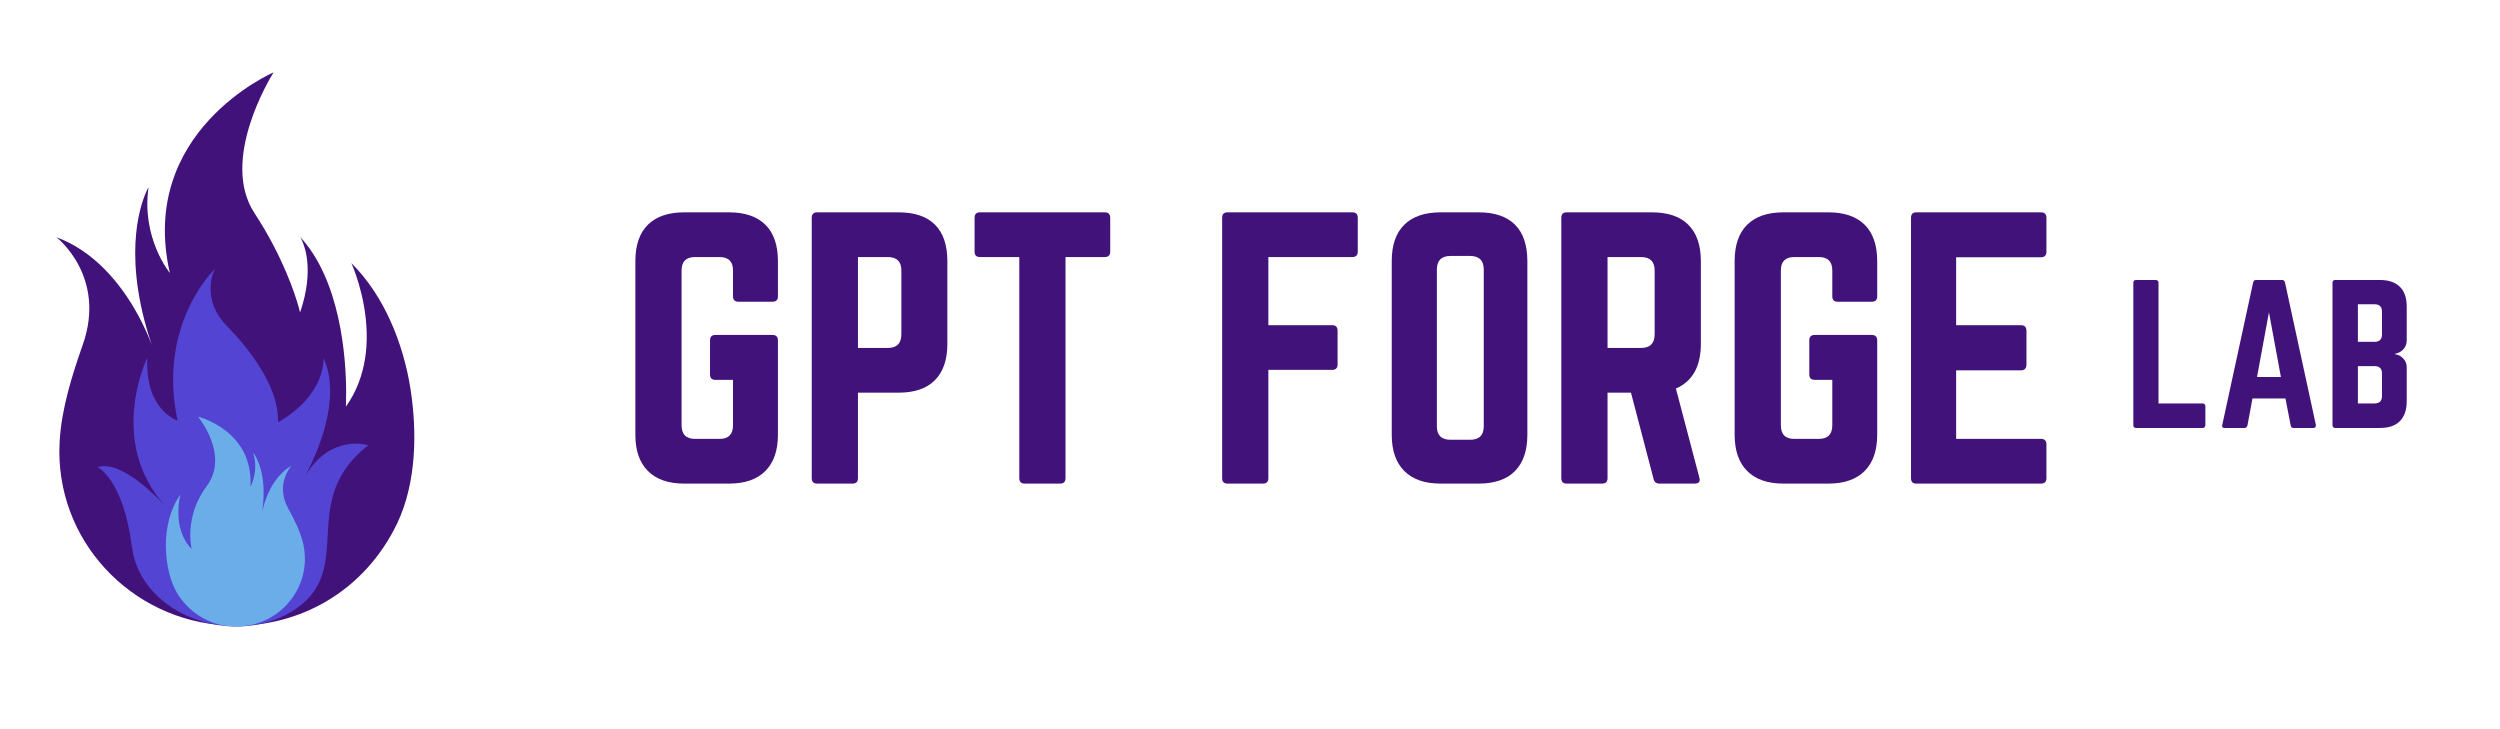 <svg xmlns="http://www.w3.org/2000/svg" xmlns:xlink="http://www.w3.org/1999/xlink" width="240" zoomAndPan="magnify" viewBox="0 0 180 52.5" height="70" preserveAspectRatio="xMidYMid meet" version="1.0"><defs><g/><clipPath id="2e6a255f93"><path d="M 4.062 5.199 L 30 5.199 L 30 46 L 4.062 46 Z M 4.062 5.199 " clip-rule="nonzero"/></clipPath></defs><g clip-path="url(#2e6a255f93)"><path fill="#42127b" d="M 29.781 32.875 C 29.656 34.562 29.293 36.223 28.594 37.688 C 27.461 40.051 25.691 42.031 23.41 43.348 C 21.469 44.465 19.242 45.051 17 45.051 C 9.973 45.051 4.273 39.438 4.273 32.508 C 4.273 32.266 4.281 32.027 4.293 31.789 C 4.43 29.422 5.18 27.043 5.961 24.816 C 7.695 19.883 4.066 17.082 4.066 17.082 C 6.777 18.078 8.602 20.379 9.688 22.238 C 9.895 22.59 10.074 22.926 10.227 23.234 C 10.637 24.055 10.871 24.68 10.941 24.879 C 10.734 24.27 10.559 23.688 10.414 23.125 C 10.305 22.719 10.215 22.324 10.137 21.945 C 8.977 16.328 10.695 13.48 10.695 13.48 C 10.164 17.148 12.23 19.656 12.23 19.656 C 9.906 9.477 19.602 5.25 19.699 5.211 C 19.695 5.215 19.695 5.219 19.691 5.219 C 19.691 5.223 19.691 5.223 19.691 5.227 C 19.688 5.227 19.688 5.23 19.684 5.234 C 19.434 5.637 15.836 11.531 18.312 15.328 C 18.312 15.332 18.316 15.332 18.316 15.332 C 18.828 16.117 19.27 16.875 19.645 17.586 C 21.145 20.43 21.605 22.496 21.605 22.496 C 21.879 21.699 22.031 20.988 22.102 20.363 C 22.348 18.227 21.645 17.109 21.605 17.051 C 21.941 17.414 22.238 17.805 22.512 18.219 C 24.938 21.945 24.957 27.469 24.914 28.922 L 24.914 28.93 C 24.914 28.941 24.914 28.949 24.914 28.957 C 24.914 29.004 24.91 29.047 24.91 29.082 C 24.91 29.109 24.906 29.133 24.906 29.152 C 24.906 29.172 24.906 29.191 24.906 29.203 C 24.906 29.211 24.906 29.215 24.902 29.219 C 24.902 29.227 24.902 29.23 24.902 29.238 C 24.902 29.242 24.902 29.25 24.902 29.254 C 24.902 29.262 24.902 29.266 24.902 29.27 C 24.902 29.277 24.898 29.285 24.898 29.285 C 25.684 28.188 26.098 26.992 26.285 25.816 C 26.379 25.219 26.414 24.629 26.402 24.055 C 26.402 24.027 26.402 23.996 26.402 23.965 C 26.34 21.246 25.332 19.02 25.301 18.949 L 25.301 18.945 C 25.301 18.945 25.301 18.949 25.305 18.949 C 27.676 21.305 29.047 24.758 29.555 28 C 29.797 29.543 29.902 31.219 29.781 32.875 " fill-opacity="1" fill-rule="nonzero"/></g><path fill="#5344d3" d="M 24.914 28.93 C 24.914 29.094 24.906 29.203 24.902 29.254 C 24.902 29.242 24.902 29.23 24.902 29.219 C 24.906 29.215 24.906 29.211 24.906 29.203 C 24.906 29.191 24.906 29.172 24.906 29.152 C 24.906 29.133 24.91 29.109 24.91 29.082 C 24.91 29.039 24.914 28.988 24.914 28.93 " fill-opacity="1" fill-rule="nonzero"/><path fill="#5344d3" d="M 26.52 32.055 C 21.375 36.062 25.625 40.852 21.32 43.824 C 17.02 46.793 10.141 44.332 9.504 39.402 C 8.871 34.473 7.027 33.633 7.027 33.633 C 8.777 33.074 11.535 36.035 11.859 36.391 C 7.703 31.727 10.578 25.82 10.605 25.758 C 10.43 29.574 12.785 30.277 12.785 30.277 C 11.309 23.363 15.418 19.418 15.457 19.379 C 15.457 19.379 15.457 19.383 15.457 19.383 C 15.398 19.5 14.43 21.52 16.332 23.465 C 18.012 25.184 19.574 27.34 19.941 29.395 C 20.016 29.953 20.031 30.34 20.031 30.398 C 20.031 30.398 20.031 30.402 20.031 30.402 C 20.031 30.406 20.023 30.406 20.023 30.406 C 23.543 28.355 23.285 25.773 23.285 25.773 C 24.652 28.707 22.773 32.762 22.004 34.211 C 23.863 31.199 26.52 32.055 26.52 32.055 " fill-opacity="1" fill-rule="nonzero"/><path fill="#6bade8" d="M 12.168 41.211 C 12.32 41.848 12.566 42.457 12.926 42.973 C 13.508 43.805 14.312 44.449 15.266 44.805 C 16.082 45.109 16.969 45.191 17.824 45.047 C 20.512 44.602 22.328 42.094 21.887 39.445 C 21.875 39.352 21.855 39.262 21.836 39.172 C 21.633 38.277 21.195 37.414 20.754 36.613 C 19.777 34.84 20.984 33.539 20.984 33.539 C 20.012 34.09 19.461 35.086 19.164 35.867 C 19.109 36.016 19.062 36.156 19.023 36.281 C 18.918 36.621 18.871 36.875 18.855 36.957 C 18.895 36.711 18.926 36.477 18.945 36.254 C 18.961 36.09 18.969 35.934 18.977 35.781 C 19.062 33.562 18.223 32.586 18.223 32.586 C 18.66 33.953 18.031 35.043 18.031 35.043 C 18.27 30.984 14.258 30 14.258 30 C 14.258 30 16.551 32.758 14.883 35 C 14.547 35.449 14.301 35.902 14.125 36.34 C 13.988 36.68 13.891 37.012 13.824 37.324 C 13.559 38.59 13.801 39.527 13.801 39.527 C 13.434 39.156 13.199 38.727 13.055 38.289 C 12.98 38.066 12.93 37.844 12.895 37.625 C 12.895 37.613 12.891 37.602 12.891 37.59 C 12.742 36.547 12.984 35.633 12.992 35.605 L 12.992 35.602 C 12.992 35.602 12.992 35.605 12.992 35.605 C 12.234 36.656 11.93 38.062 11.941 39.332 C 11.949 39.938 12.016 40.586 12.168 41.211 " fill-opacity="1" fill-rule="nonzero"/><g fill="#42127b" fill-opacity="1"><g transform="translate(44.527, 34.819)"><g><path d="M 1.219 -3.516 L 1.219 -16.016 C 1.219 -17.172 1.52 -18.047 2.125 -18.641 C 2.727 -19.234 3.598 -19.531 4.734 -19.531 L 7.969 -19.531 C 9.102 -19.531 9.973 -19.234 10.578 -18.641 C 11.18 -18.047 11.484 -17.172 11.484 -16.016 L 11.484 -13.484 C 11.484 -13.223 11.352 -13.094 11.094 -13.094 L 8.641 -13.094 C 8.379 -13.094 8.25 -13.223 8.25 -13.484 L 8.25 -15.344 C 8.25 -15.988 7.926 -16.312 7.281 -16.312 L 5.516 -16.312 C 4.867 -16.312 4.547 -15.988 4.547 -15.344 L 4.547 -4.203 C 4.547 -3.547 4.867 -3.219 5.516 -3.219 L 7.281 -3.219 C 7.926 -3.219 8.25 -3.547 8.25 -4.203 L 8.25 -7.469 L 6.984 -7.469 C 6.723 -7.469 6.594 -7.598 6.594 -7.859 L 6.594 -10.312 C 6.594 -10.57 6.723 -10.703 6.984 -10.703 L 11.094 -10.703 C 11.352 -10.703 11.484 -10.57 11.484 -10.312 L 11.484 -3.516 C 11.484 -2.379 11.18 -1.508 10.578 -0.906 C 9.973 -0.301 9.102 0 7.969 0 L 4.734 0 C 3.598 0 2.727 -0.301 2.125 -0.906 C 1.52 -1.508 1.219 -2.379 1.219 -3.516 Z M 1.219 -3.516 "/></g></g></g><g fill="#42127b" fill-opacity="1"><g transform="translate(57.226, 34.819)"><g><path d="M 1.219 -0.391 L 1.219 -19.141 C 1.219 -19.398 1.348 -19.531 1.609 -19.531 L 7.469 -19.531 C 8.625 -19.531 9.5 -19.234 10.094 -18.641 C 10.688 -18.047 10.984 -17.172 10.984 -16.016 L 10.984 -10.062 C 10.984 -8.926 10.688 -8.055 10.094 -7.453 C 9.5 -6.848 8.625 -6.547 7.469 -6.547 L 4.547 -6.547 L 4.547 -0.391 C 4.547 -0.129 4.414 0 4.156 0 L 1.609 0 C 1.348 0 1.219 -0.129 1.219 -0.391 Z M 4.547 -9.766 L 6.688 -9.766 C 7.344 -9.766 7.672 -10.094 7.672 -10.75 L 7.672 -15.344 C 7.672 -15.988 7.344 -16.312 6.688 -16.312 L 4.547 -16.312 Z M 4.547 -9.766 "/></g></g></g><g fill="#42127b" fill-opacity="1"><g transform="translate(69.436, 34.819)"><g><path d="M 1.125 -19.531 L 10.109 -19.531 C 10.367 -19.531 10.5 -19.398 10.5 -19.141 L 10.5 -16.703 C 10.5 -16.441 10.367 -16.312 10.109 -16.312 L 7.281 -16.312 L 7.281 -0.391 C 7.281 -0.129 7.148 0 6.891 0 L 4.344 0 C 4.082 0 3.953 -0.129 3.953 -0.391 L 3.953 -16.312 L 1.125 -16.312 C 0.863 -16.312 0.734 -16.441 0.734 -16.703 L 0.734 -19.141 C 0.734 -19.398 0.863 -19.531 1.125 -19.531 Z M 1.125 -19.531 "/></g></g></g><g fill="#42127b" fill-opacity="1"><g transform="translate(80.67, 34.819)"><g/></g></g><g fill="#42127b" fill-opacity="1"><g transform="translate(86.775, 34.819)"><g><path d="M 10.984 -19.141 L 10.984 -16.703 C 10.984 -16.441 10.852 -16.312 10.594 -16.312 L 4.547 -16.312 L 4.547 -11.406 L 9.141 -11.406 C 9.398 -11.406 9.531 -11.273 9.531 -11.016 L 9.531 -8.578 C 9.531 -8.316 9.398 -8.188 9.141 -8.188 L 4.547 -8.188 L 4.547 -0.391 C 4.547 -0.129 4.414 0 4.156 0 L 1.609 0 C 1.348 0 1.219 -0.129 1.219 -0.391 L 1.219 -19.141 C 1.219 -19.398 1.348 -19.531 1.609 -19.531 L 10.594 -19.531 C 10.852 -19.531 10.984 -19.398 10.984 -19.141 Z M 10.984 -19.141 "/></g></g></g><g fill="#42127b" fill-opacity="1"><g transform="translate(98.986, 34.819)"><g><path d="M 1.219 -3.516 L 1.219 -16.016 C 1.219 -17.172 1.52 -18.047 2.125 -18.641 C 2.727 -19.234 3.598 -19.531 4.734 -19.531 L 7.469 -19.531 C 8.625 -19.531 9.5 -19.234 10.094 -18.641 C 10.688 -18.047 10.984 -17.172 10.984 -16.016 L 10.984 -3.516 C 10.984 -2.379 10.688 -1.508 10.094 -0.906 C 9.5 -0.301 8.625 0 7.469 0 L 4.734 0 C 3.598 0 2.727 -0.301 2.125 -0.906 C 1.52 -1.508 1.219 -2.379 1.219 -3.516 Z M 5.453 -3.156 L 6.859 -3.156 C 7.516 -3.156 7.844 -3.477 7.844 -4.125 L 7.844 -15.406 C 7.844 -16.062 7.516 -16.391 6.859 -16.391 L 5.453 -16.391 C 4.797 -16.391 4.469 -16.062 4.469 -15.406 L 4.469 -4.125 C 4.469 -3.477 4.797 -3.156 5.453 -3.156 Z M 5.453 -3.156 "/></g></g></g><g fill="#42127b" fill-opacity="1"><g transform="translate(111.196, 34.819)"><g><path d="M 11.266 -16.016 L 11.266 -10.062 C 11.266 -8.438 10.664 -7.363 9.469 -6.844 L 11.156 -0.438 C 11.238 -0.145 11.125 0 10.812 0 L 8.281 0 C 8.051 0 7.91 -0.113 7.859 -0.344 L 6.234 -6.547 L 4.547 -6.547 L 4.547 -0.391 C 4.547 -0.129 4.414 0 4.156 0 L 1.609 0 C 1.348 0 1.219 -0.129 1.219 -0.391 L 1.219 -19.141 C 1.219 -19.398 1.348 -19.531 1.609 -19.531 L 7.734 -19.531 C 8.891 -19.531 9.766 -19.234 10.359 -18.641 C 10.961 -18.047 11.266 -17.172 11.266 -16.016 Z M 4.547 -9.766 L 6.953 -9.766 C 7.609 -9.766 7.938 -10.094 7.938 -10.75 L 7.938 -15.344 C 7.938 -15.988 7.609 -16.312 6.953 -16.312 L 4.547 -16.312 Z M 4.547 -9.766 "/></g></g></g><g fill="#42127b" fill-opacity="1"><g transform="translate(123.675, 34.819)"><g><path d="M 1.219 -3.516 L 1.219 -16.016 C 1.219 -17.172 1.52 -18.047 2.125 -18.641 C 2.727 -19.234 3.598 -19.531 4.734 -19.531 L 7.969 -19.531 C 9.102 -19.531 9.973 -19.234 10.578 -18.641 C 11.18 -18.047 11.484 -17.172 11.484 -16.016 L 11.484 -13.484 C 11.484 -13.223 11.352 -13.094 11.094 -13.094 L 8.641 -13.094 C 8.379 -13.094 8.25 -13.223 8.25 -13.484 L 8.25 -15.344 C 8.25 -15.988 7.926 -16.312 7.281 -16.312 L 5.516 -16.312 C 4.867 -16.312 4.547 -15.988 4.547 -15.344 L 4.547 -4.203 C 4.547 -3.547 4.867 -3.219 5.516 -3.219 L 7.281 -3.219 C 7.926 -3.219 8.25 -3.547 8.25 -4.203 L 8.25 -7.469 L 6.984 -7.469 C 6.723 -7.469 6.594 -7.598 6.594 -7.859 L 6.594 -10.312 C 6.594 -10.57 6.723 -10.703 6.984 -10.703 L 11.094 -10.703 C 11.352 -10.703 11.484 -10.57 11.484 -10.312 L 11.484 -3.516 C 11.484 -2.379 11.18 -1.508 10.578 -0.906 C 9.973 -0.301 9.102 0 7.969 0 L 4.734 0 C 3.598 0 2.727 -0.301 2.125 -0.906 C 1.52 -1.508 1.219 -2.379 1.219 -3.516 Z M 1.219 -3.516 "/></g></g></g><g fill="#42127b" fill-opacity="1"><g transform="translate(136.374, 34.819)"><g><path d="M 10.969 -19.141 L 10.969 -16.703 C 10.969 -16.43 10.836 -16.297 10.578 -16.297 L 4.469 -16.297 L 4.469 -11.406 L 9.141 -11.406 C 9.398 -11.406 9.531 -11.266 9.531 -10.984 L 9.531 -8.578 C 9.531 -8.297 9.398 -8.156 9.141 -8.156 L 4.469 -8.156 L 4.469 -3.219 L 10.578 -3.219 C 10.836 -3.219 10.969 -3.086 10.969 -2.828 L 10.969 -0.391 C 10.969 -0.129 10.836 0 10.578 0 L 1.594 0 C 1.344 0 1.219 -0.129 1.219 -0.391 L 1.219 -19.141 C 1.219 -19.398 1.344 -19.531 1.594 -19.531 L 10.578 -19.531 C 10.836 -19.531 10.969 -19.398 10.969 -19.141 Z M 10.969 -19.141 "/></g></g></g><g fill="#42127b" fill-opacity="1"><g transform="translate(152.928, 30.814)"><g><path d="M 2.484 -1.766 L 2.484 -10.453 C 2.484 -10.586 2.41 -10.656 2.266 -10.656 L 0.875 -10.656 C 0.738 -10.656 0.672 -10.586 0.672 -10.453 L 0.672 -0.219 C 0.672 -0.07 0.738 0 0.875 0 L 5.656 0 C 5.789 0 5.859 -0.07 5.859 -0.219 L 5.859 -1.547 C 5.859 -1.691 5.789 -1.766 5.656 -1.766 Z M 2.484 -1.766 "/></g></g></g><g fill="#42127b" fill-opacity="1"><g transform="translate(159.459, 30.814)"><g><path d="M 7.094 0 L 5.672 0 C 5.555 0 5.488 -0.062 5.469 -0.188 L 5.094 -2.125 L 2.719 -2.125 L 2.359 -0.188 C 2.328 -0.062 2.254 0 2.141 0 L 0.719 0 C 0.562 0 0.504 -0.078 0.547 -0.234 L 2.766 -10.469 C 2.785 -10.594 2.859 -10.656 2.984 -10.656 L 4.844 -10.656 C 4.969 -10.656 5.039 -10.594 5.062 -10.469 L 7.281 -0.234 C 7.301 -0.078 7.238 0 7.094 0 Z M 4.766 -3.672 L 3.906 -8.328 L 3.047 -3.672 Z M 4.766 -3.672 "/></g></g></g><g fill="#42127b" fill-opacity="1"><g transform="translate(167.268, 30.814)"><g><path d="M 6.016 -8.75 L 6.016 -6.297 C 6.016 -6.047 5.93 -5.832 5.766 -5.656 C 5.609 -5.488 5.41 -5.383 5.172 -5.344 L 5.172 -5.312 C 5.41 -5.281 5.609 -5.176 5.766 -5 C 5.93 -4.832 6.016 -4.625 6.016 -4.375 L 6.016 -1.922 C 6.016 -1.297 5.848 -0.816 5.516 -0.484 C 5.191 -0.16 4.711 0 4.078 0 L 0.875 0 C 0.738 0 0.672 -0.07 0.672 -0.219 L 0.672 -10.453 C 0.672 -10.586 0.738 -10.656 0.875 -10.656 L 4.078 -10.656 C 4.711 -10.656 5.191 -10.492 5.516 -10.172 C 5.848 -9.848 6.016 -9.375 6.016 -8.75 Z M 4.234 -6.734 L 4.234 -8.375 C 4.234 -8.727 4.055 -8.906 3.703 -8.906 L 2.5 -8.906 L 2.5 -6.203 L 3.703 -6.203 C 4.055 -6.203 4.234 -6.379 4.234 -6.734 Z M 4.234 -2.297 L 4.234 -3.922 C 4.234 -4.273 4.055 -4.453 3.703 -4.453 L 2.5 -4.453 L 2.5 -1.766 L 3.703 -1.766 C 4.055 -1.766 4.234 -1.941 4.234 -2.297 Z M 4.234 -2.297 "/></g></g></g></svg>
